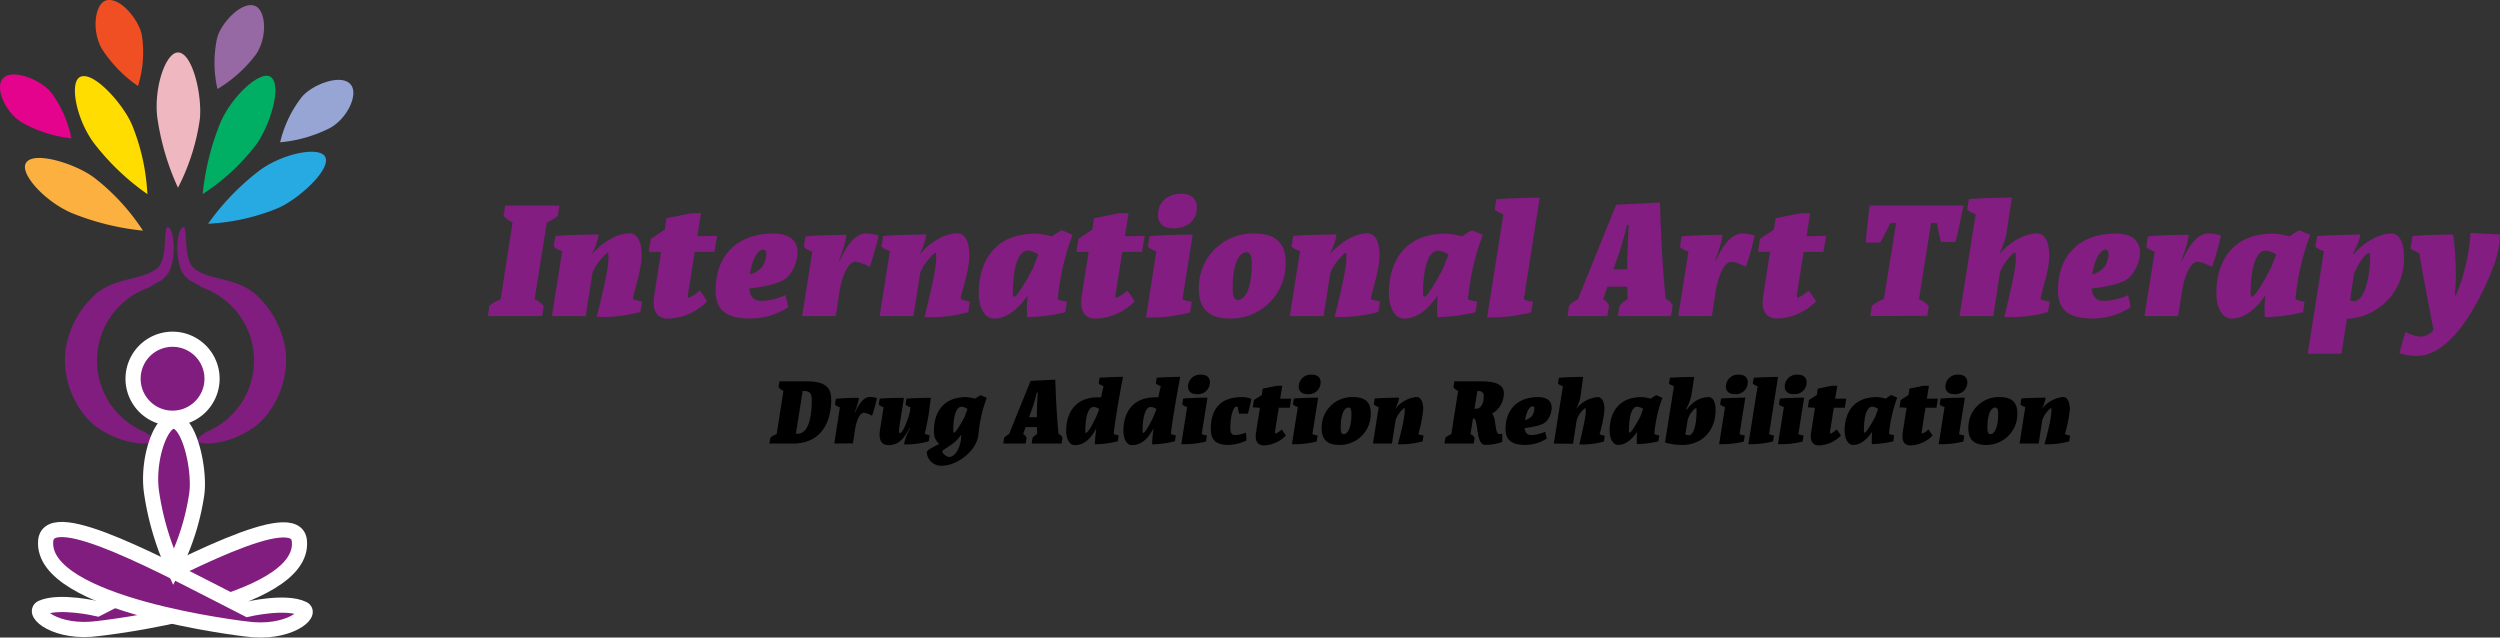 <svg id="simplegeo_logos" data-name="simplegeo logos" xmlns="http://www.w3.org/2000/svg" viewBox="0 0 506.5 129.17"><rect x="0" y="0" width="506.5" height="129.17" fill="#333333" stroke="none"/><defs><style>.cls-1{fill:#efb7c0;}.cls-2{fill:#00af64;}.cls-3{fill:#27aae1;}.cls-4{fill:#fd0;}.cls-5{fill:#fbb040;}.cls-6,.cls-7{fill:#801d7f;}.cls-6{stroke:#fff;stroke-miterlimit:10;stroke-width:3.07px;}.cls-8{fill:#e3038c;}.cls-9{fill:#f04e23;}.cls-10{fill:#96a5d4;}.cls-11{fill:#9669a4;}.cls-12{isolation:isolate;}.cls-13{fill:#831d81;}</style></defs><g id="internationarttherapy"><path class="cls-1" d="M64.3,25.3A43.49,43.49,0,0,1,59.9,39a51.22,51.22,0,0,1-4.2-14.3c-.7-6,1.7-13.1,4.2-13.1C62.9,11.6,64.9,20.6,64.3,25.3Z" transform="translate(-23.84 -0.97)"/><path class="cls-2" d="M75.5,30.6a43.56,43.56,0,0,1-10.6,9.7,52.4,52.4,0,0,1,3.6-14.5c2.4-5.5,8-10.5,10.1-9.3C81.2,18.1,78.4,26.9,75.5,30.6Z" transform="translate(-23.84 -0.97)"/><path class="cls-3" d="M80,43.2a42.7,42.7,0,0,1-14,3.1A49.82,49.82,0,0,1,76.3,35.6c4.8-3.6,12.2-5,13.4-2.9C91.1,35.2,84.3,41.4,80,43.2Z" transform="translate(-23.84 -0.97)"/><path class="cls-4" d="M50.6,26.3a42.7,42.7,0,0,1,3.1,14A49.07,49.07,0,0,1,42.9,30c-3.6-4.8-5-12.2-2.9-13.4C42.6,15.1,48.8,22,50.6,26.3Z" transform="translate(-23.84 -0.97)"/><path class="cls-5" d="M43.1,37.1a43.56,43.56,0,0,1,9.7,10.6,52.4,52.4,0,0,1-14.5-3.6c-5.5-2.4-10.5-8-9.2-10.1C30.6,31.4,39.4,34.2,43.1,37.1Z" transform="translate(-23.84 -0.97)"/><path class="cls-6" d="M66.8,77.7a8,8,0,1,1-8-8A8,8,0,0,1,66.8,77.7Z" transform="translate(-23.84 -0.97)"/><path class="cls-7" d="M37.1,72.1v0Z" transform="translate(-23.84 -0.97)"/><path class="cls-7" d="M57.5,47.2v.3c-.4,1.3,0,5.2-1.3,7.2a2.65,2.65,0,0,1-.5.6c-1.8,1.6-5.7,2.1-7.8,2.8a14,14,0,0,0-4.4,2.2A19,19,0,0,0,37.1,72v.1A11.48,11.48,0,0,0,37,74a18.15,18.15,0,0,0,5.2,12.5A18.3,18.3,0,0,0,49,90.2c3.1.9,6.6.9,5.8-.4-.1-.3-.8-.7-1.6-1.3a15.66,15.66,0,0,1,.6-29.2c.9-.5,1.7-1,2.5-1.4a5,5,0,0,0,2.3-3.3C59.7,50.9,58.6,46,57.5,47.2Z" transform="translate(-23.84 -0.97)"/><path class="cls-7" d="M81.7,72.1v0Z" transform="translate(-23.84 -0.97)"/><path class="cls-7" d="M61.3,47.2v.3c.4,1.3,0,5.2,1.3,7.2a2.65,2.65,0,0,0,.5.6c1.8,1.6,5.7,2.1,7.8,2.8a14,14,0,0,1,4.4,2.2A19,19,0,0,1,81.7,72v.1a12.1,12.1,0,0,1,.1,1.9,18.15,18.15,0,0,1-5.2,12.5,18.3,18.3,0,0,1-6.8,3.7c-3.1.9-6.6.9-5.8-.4.1-.3.8-.7,1.6-1.3A15.66,15.66,0,0,0,65,59.3c-.9-.5-1.7-1-2.5-1.4a5,5,0,0,1-2.3-3.3C59.1,50.9,60.2,46,61.3,47.2Z" transform="translate(-23.84 -0.97)"/><path class="cls-6" d="M43.6,124.3c16.7-8.5,40.3-21.2,40.9-13.7,1.2,13.1-40.7,17.7-40.7,17.7-8.6,1.2-13.6-3.2-11.5-4.2C35.9,122.5,43.6,124.3,43.6,124.3Z" transform="translate(-23.84 -0.97)"/><path class="cls-6" d="M74,124.4c-16.7-8.5-40.1-21.4-40.9-13.9-1.2,13.1,40.6,17.9,40.6,17.9,8.6,1.2,13.6-3.2,11.5-4.1C81.7,122.6,74,124.4,74,124.4Z" transform="translate(-23.84 -0.97)"/><path class="cls-6" d="M63.7,101.1A48.44,48.44,0,0,1,59,115.9a56.42,56.42,0,0,1-4.5-15.5c-.8-6.5,1.9-14.1,4.5-14.1C62.2,86.3,64.4,96.1,63.7,101.1Z" transform="translate(-23.84 -0.97)"/><path class="cls-8" d="M34.2,19.7A23.08,23.08,0,0,1,38.3,29a26.33,26.33,0,0,1-10-3.2c-3.5-2.1-5.5-7.1-3.9-8.9C26.3,14.7,32.2,17.2,34.2,19.7Z" transform="translate(-23.84 -0.97)"/><path class="cls-9" d="M52.6,8.2a23,23,0,0,1-.8,10.2,26.74,26.74,0,0,1-7.3-7.5C42.4,7.3,43,2,45.2,1.1,48.1.1,52.1,5.1,52.6,8.2Z" transform="translate(-23.84 -0.97)"/><path class="cls-10" d="M85,20.6a23.81,23.81,0,0,0-4.4,9.2,27.92,27.92,0,0,0,10.1-2.9c3.6-2,5.8-6.9,4.2-8.8C93,15.8,87.1,18.1,85,20.6Z" transform="translate(-23.84 -0.97)"/><path class="cls-11" d="M67.8,8.8A23.83,23.83,0,0,0,67.9,19a27.2,27.2,0,0,0,7.8-7c2.3-3.4,2.1-8.7-.1-9.8C72.9,1,68.5,5.7,67.8,8.8Z" transform="translate(-23.84 -0.97)"/><g class="cls-12"><path class="cls-13" d="M132.14,61.63A5,5,0,0,1,134,62.94L133.68,65h-11l.32-2.08a7.56,7.56,0,0,1,2.27-1.31L127.69,46a4.85,4.85,0,0,1-1.82-1.31l.32-2.08h11l-.35,2.08A7.68,7.68,0,0,1,134.64,46Z" transform="translate(-23.84 -0.97)"/><path class="cls-13" d="M147.12,53.18c0-.41,0-1-.16-1-.29,0-2.85,2.66-3.14,4.38L142.51,65h-6.85l2.08-13.18a3.38,3.38,0,0,1-1.72-.93l.35-2.11c1.44-.19,7.13-.29,8.73-.32l-.09.7a14.77,14.77,0,0,1-1.32,3.43l0,0c2.2-2.63,5.24-4.35,7.71-4.35,1.85,0,2.43,2.3,2.43,4.48,0,2.84-1.28,6.36-1.79,8.83a9,9,0,0,0,1.89.51l-.36,2.11a29,29,0,0,1-8.83,1C144.91,64.29,147.12,56.22,147.12,53.18Z" transform="translate(-23.84 -0.97)"/><path class="cls-13" d="M155.28,52l.41-2.63,2.82-1.88.35-2.31,5-1h2l-.74,4.64s1.83,0,4-.07L168.59,52h-4l-1.15,7.29c-.29,1.73-.29,2-.06,2a6.93,6.93,0,0,0,2.24-1.48L167.12,62a11.61,11.61,0,0,1-7.81,3.52c-2.37,0-3.42-1.47-2.91-4.77L157.77,52Z" transform="translate(-23.84 -0.97)"/><path class="cls-13" d="M183.57,63.2a14.24,14.24,0,0,1-7.75,2.3c-4.57,0-7-1.5-7-5.69,0-7.43,4.71-11.52,11.68-11.52,3.27,0,4.93,1.44,4.93,3.8A7.66,7.66,0,0,1,183.47,57c-1.22,1.44-5.22,2.11-7.84,2.43.19,1.54.83,2.5,2.46,2.5A13.26,13.26,0,0,0,183,60.77Zm-7.81-6.63A5.16,5.16,0,0,0,178.29,55a5.65,5.65,0,0,0,.8-2.44c0-.51-.1-1-.58-1C177,51.61,176.11,54.3,175.76,56.57Z" transform="translate(-23.84 -0.97)"/><path class="cls-13" d="M186.35,65l2.08-13.09A3.58,3.58,0,0,1,186.7,51l.32-2.12c1.44-.19,5.7-.35,8.29-.32l-.13.93a29.36,29.36,0,0,1-1.37,4.23l.16.06c1.31-2.91,3.07-5.5,5.34-5.5a7.31,7.31,0,0,1,2.53.44,59.71,59.71,0,0,1-1.79,6.34A8.4,8.4,0,0,0,197.17,54c-1.73,0-2.85,3.59-3.24,6l-.76,5Z" transform="translate(-23.84 -0.97)"/><path class="cls-13" d="M213.52,53.18c0-.41,0-1-.16-1-.29,0-2.85,2.66-3.14,4.38L208.91,65h-6.85l2.08-13.18a3.41,3.41,0,0,1-1.73-.93l.36-2.11c1.44-.19,7.13-.29,8.73-.32l-.09.7a14.77,14.77,0,0,1-1.32,3.43l0,0c2.2-2.63,5.24-4.35,7.71-4.35,1.85,0,2.43,2.3,2.43,4.48,0,2.84-1.28,6.36-1.79,8.83a8.93,8.93,0,0,0,1.88.51L220,64.22a29,29,0,0,1-8.83,1C211.31,64.29,213.52,56.22,213.52,53.18Z" transform="translate(-23.84 -0.97)"/><path class="cls-13" d="M239.69,64.22a35.73,35.73,0,0,1-7.74,1,20.56,20.56,0,0,1,.13-4.44c-1.89,2.68-4.13,4.73-6.85,4.73-2.21,0-3.1-2.78-3.1-5.12,0-5.76,2.65-12.09,11.61-12.09a15.53,15.53,0,0,1,3.23.57,10.84,10.84,0,0,1,2-1.24l2.17.92a49.74,49.74,0,0,0-3,13.06,7.8,7.8,0,0,0,1.85.48Zm-5.47-11.65a4.26,4.26,0,0,0-2.18-.83c-1.72,0-3,3-3,8.71,0,.35.1.64.25.64.61,0,2.37-3,3.94-6A22.89,22.89,0,0,1,234.22,52.57Z" transform="translate(-23.84 -0.97)"/><path class="cls-13" d="M241.9,52l.42-2.63,2.81-1.88.35-2.31,5-1h2l-.73,4.64s1.82,0,4-.07L255.21,52h-4l-1.15,7.29c-.29,1.73-.29,2-.06,2a6.93,6.93,0,0,0,2.24-1.48L253.74,62a11.61,11.61,0,0,1-7.81,3.52c-2.37,0-3.42-1.47-2.91-4.77L244.4,52Z" transform="translate(-23.84 -0.97)"/><path class="cls-13" d="M258.12,51.87a4.34,4.34,0,0,1-1.72-.93l.35-2.11c1.41-.19,6.11-.35,8.73-.32L263.4,61.63a9.45,9.45,0,0,0,1.89.48l-.35,2.18a32,32,0,0,1-8.9,1C256.24,63.71,258.12,51.87,258.12,51.87Zm5.06-11.65c2.18,0,3.14,1.19,3.14,2.75,0,3-2.31,4.26-4.8,4.26-1.8,0-3.08-.86-3.08-2.75C258.44,42,260.33,40.22,263.18,40.22Z" transform="translate(-23.84 -0.97)"/><path class="cls-13" d="M273,65.5c-4,0-6.27-1.82-6.27-5.92A10.92,10.92,0,0,1,278,48.29c4.19,0,6.3,1.85,6.3,5.72A11.08,11.08,0,0,1,273,65.5Zm3.43-13.44c-1.51,0-2.85,2.21-2.85,7.2,0,1.6.22,2.47,1.05,2.47,1.44,0,2.82-2.15,2.82-7.36C277.42,53,277.23,52.06,276.4,52.06Z" transform="translate(-23.84 -0.97)"/><path class="cls-13" d="M296.62,53.18c0-.41,0-1-.16-1-.29,0-2.85,2.66-3.14,4.38L292,65h-6.84l2.07-13.18a3.38,3.38,0,0,1-1.72-.93l.35-2.11c1.44-.19,7.13-.29,8.73-.32l-.09.7a15.11,15.11,0,0,1-1.31,3.43l0,0c2.21-2.63,5.25-4.35,7.71-4.35,1.85,0,2.43,2.3,2.43,4.48,0,2.84-1.28,6.36-1.79,8.83a9,9,0,0,0,1.89.51l-.35,2.11a29.08,29.08,0,0,1-8.84,1C294.41,64.29,296.62,56.22,296.62,53.18Z" transform="translate(-23.84 -0.97)"/><path class="cls-13" d="M322.79,64.22a35.73,35.73,0,0,1-7.74,1,21.22,21.22,0,0,1,.13-4.44c-1.89,2.68-4.13,4.73-6.85,4.73-2.21,0-3.1-2.78-3.1-5.12,0-5.76,2.65-12.09,11.61-12.09a15.61,15.61,0,0,1,3.24.57,10.42,10.42,0,0,1,2-1.24l2.17.92a49.74,49.74,0,0,0-3,13.06,7.89,7.89,0,0,0,1.86.48Zm-5.47-11.65a4.2,4.2,0,0,0-2.17-.83c-1.73,0-3,3-3,8.71,0,.35.1.64.26.64.61,0,2.37-3,3.93-6A22.89,22.89,0,0,1,317.32,52.57Z" transform="translate(-23.84 -0.97)"/><path class="cls-13" d="M328.43,44.38a7.13,7.13,0,0,1-1.76-.92l.35-2.12c2-.16,6.62-.32,8.77-.32L332.56,61.6a6.94,6.94,0,0,0,1.85.51l-.35,2.14a31.86,31.86,0,0,1-8.93,1Z" transform="translate(-23.84 -0.97)"/><path class="cls-13" d="M351.63,65l.35-2.11a6.39,6.39,0,0,1,1.63-1.31c-.06-.74-.06-1.6-.1-2.53h-4l-.89,2.53a3.14,3.14,0,0,1,1.21,1.31L349.48,65h-8.06l.32-2.11a6.24,6.24,0,0,1,1.79-1.31l7.75-19.14,8.86-.44c.13,4,.48,13.59,1.18,19.55a2.6,2.6,0,0,1,1.41,1.34L362.38,65Zm-.93-9.47h2.81c0-3.36.2-6.85.32-9h-.38a52.72,52.72,0,0,1-1.57,5.66Z" transform="translate(-23.84 -0.97)"/><path class="cls-13" d="M363.85,65l2.08-13.09A3.58,3.58,0,0,1,364.2,51l.32-2.12c1.44-.19,5.7-.35,8.29-.32l-.13.93a29.36,29.36,0,0,1-1.37,4.23l.16.06c1.31-2.91,3.07-5.5,5.34-5.5a7.31,7.31,0,0,1,2.53.44,59.71,59.71,0,0,1-1.79,6.34A8.4,8.4,0,0,0,374.67,54c-1.73,0-2.85,3.59-3.23,6l-.77,5Z" transform="translate(-23.84 -0.97)"/><path class="cls-13" d="M380,52l.41-2.63,2.82-1.88.35-2.31,5-1h2l-.74,4.64s1.83,0,4-.07L393.26,52h-4l-1.15,7.29c-.29,1.73-.29,2-.07,2a6.73,6.73,0,0,0,2.24-1.48L391.79,62A11.63,11.63,0,0,1,384,65.5c-2.37,0-3.43-1.47-2.91-4.77L382.44,52Z" transform="translate(-23.84 -0.97)"/><path class="cls-13" d="M402.76,65l.35-2.08a7.71,7.71,0,0,1,2.4-1.34L408,46.11l-1.25.1a29.28,29.28,0,0,1-2,3.9h-2.88c0-1.54.77-7.49.77-7.49l9.51,0,9.5,0S420.46,48.48,420,50H417.1a21.7,21.7,0,0,1-.77-3.8l-1.25-.1L412.62,61.6a5.93,5.93,0,0,1,2,1.37l-.32,2Z" transform="translate(-23.84 -0.97)"/><path class="cls-13" d="M420.84,65l3.27-20.64a5.52,5.52,0,0,1-1.73-.92l.35-2.12c2-.19,6.59-.32,8.74-.32l-1.19,7.62a16.9,16.9,0,0,1-1.37,3.71l0,.1c2.4-2.69,5.21-4.16,7.65-4.16,1.85,0,2.46,2.3,2.46,4.51,0,2.91-1.31,6.33-1.79,8.8a8.55,8.55,0,0,0,1.89.51l-.36,2.11a28.92,28.92,0,0,1-8.8,1c.1-1,2.31-9,2.31-12.07,0-.41-.07-1-.19-1-.52,0-2.82,2.69-3.11,4.41L427.69,65Z" transform="translate(-23.84 -0.97)"/><path class="cls-13" d="M455.53,63.2a14.21,14.21,0,0,1-7.74,2.3c-4.58,0-7-1.5-7-5.69,0-7.43,4.7-11.52,11.68-11.52,3.26,0,4.92,1.44,4.92,3.8A7.66,7.66,0,0,1,455.43,57c-1.21,1.44-5.21,2.11-7.84,2.43.2,1.54.84,2.5,2.47,2.5A13.26,13.26,0,0,0,455,60.77Zm-7.81-6.63A5.07,5.07,0,0,0,450.25,55a5.65,5.65,0,0,0,.8-2.44c0-.51-.1-1-.58-1C449,51.61,448.07,54.3,447.72,56.57Z" transform="translate(-23.84 -0.97)"/><path class="cls-13" d="M458.31,65l2.08-13.09a3.5,3.5,0,0,1-1.72-.92l.32-2.12c1.44-.19,5.69-.35,8.28-.32l-.12.93a29.56,29.56,0,0,1-1.38,4.23l.16.06c1.31-2.91,3.07-5.5,5.34-5.5a7.27,7.27,0,0,1,2.53.44A57.43,57.43,0,0,1,472,55.07,8.33,8.33,0,0,0,469.13,54c-1.73,0-2.85,3.59-3.23,6l-.77,5Z" transform="translate(-23.84 -0.97)"/><path class="cls-13" d="M490.44,64.22a35.73,35.73,0,0,1-7.74,1,20.56,20.56,0,0,1,.13-4.44c-1.89,2.68-4.13,4.73-6.85,4.73-2.21,0-3.11-2.78-3.11-5.12,0-5.76,2.66-12.09,11.62-12.09a15.53,15.53,0,0,1,3.23.57,10.84,10.84,0,0,1,2-1.24l2.17.92a49.74,49.74,0,0,0-3,13.06,7.67,7.67,0,0,0,1.85.48ZM485,52.57a4.26,4.26,0,0,0-2.18-.83c-1.72,0-3,3-3,8.71,0,.35.09.64.25.64.61,0,2.37-3,3.94-6A22.89,22.89,0,0,1,485,52.57Z" transform="translate(-23.84 -0.97)"/><path class="cls-13" d="M491.37,72.64l3.3-20.8a3.69,3.69,0,0,1-1.73-.93l.35-2.11c1.44-.19,7.14-.29,8.74-.32l-.1.7a14.9,14.9,0,0,1-1.41,3.17l.16.1c2.4-2.63,5.25-4.16,7.65-4.16,1.76,0,2.56,2,2.56,4.89a12.15,12.15,0,0,1-11.55,12.39l-1.12,7.07Zm9.34-15.84-.76,5a1.45,1.45,0,0,0,.8.16c2.81,0,3.29-7.55,3.29-8.42s-.06-1.34-.16-1.34C503,52.19,501,55.33,500.71,56.8Z" transform="translate(-23.84 -0.97)"/><path class="cls-13" d="M511.18,68.19a7.3,7.3,0,0,0,3.17,1,4,4,0,0,0,2.52-1.31C516.52,66,514.19,54,514,52.25a8.64,8.64,0,0,1-1.79-.92l.42-2.53c1.47-.19,6.91-.32,8.22-.32a60.62,60.62,0,0,1,.54,7.74,36.85,36.85,0,0,1-.22,4.55l.19.09a31.74,31.74,0,0,0,2-6.08,35.59,35.59,0,0,0,1-6.62l6,.32A21.17,21.17,0,0,1,529,55c-2.34,6.12-8.1,18.08-15.55,18.08a11.47,11.47,0,0,1-3.49-.57Z" transform="translate(-23.84 -0.97)"/></g><g class="cls-12"><path d="M179.91,89.67a3.36,3.36,0,0,1,1.28-.74l1.38-8.79a2,2,0,0,1-1-.74l.18-1.17h5.5c3.79,0,5,1.23,5,3.73,0,4.07-1.73,8.87-7.73,8.87h-4.8Zm5.18-.82.36,0c1.64,0,2.85-2,2.85-6.84,0-1.37-.42-1.84-1.77-1.84h-.07Z" transform="translate(-23.84 -0.97)"/><path d="M192.87,90.83,194,83.47a2.11,2.11,0,0,1-1-.52l.18-1.19a46.65,46.65,0,0,1,4.67-.18l-.07.52a15.83,15.83,0,0,1-.78,2.38l.09,0c.74-1.63,1.73-3.09,3-3.09a4.1,4.1,0,0,1,1.42.25,31,31,0,0,1-1,3.57,4.65,4.65,0,0,0-1.62-.62c-1,0-1.6,2-1.82,3.39l-.43,2.82Z" transform="translate(-23.84 -0.97)"/><path d="M207,91l.08-.45a9.29,9.29,0,0,1,1.15-2.75l-.11-.06c-1.1,1.93-2.05,3.41-4.28,3.41-1.61,0-2-1.3-1.7-3.16l.72-4.53a2.28,2.28,0,0,1-1-.53l.2-1.18c.79-.11,3.44-.18,4.91-.18l-.95,6.06c-.05.4-.14,1.1.23,1.1s1.7-2.79,1.95-4.52l.11-.75a2.12,2.12,0,0,1-1-.53l.18-1.18c.81-.11,3.44-.18,4.94-.18L212,84.86c-.26,1.55-.56,3-.81,4a5.27,5.27,0,0,0,1,.29L212,90.38A17,17,0,0,1,207,91Z" transform="translate(-23.84 -0.97)"/><path d="M223.76,81.56a27.9,27.9,0,0,0-1.68,7.31c-.3,3.62-4.55,6.45-7.33,6.45a2.92,2.92,0,0,1-3.15-2.68c0-.53,1.17-1,2.51-1.73a3.22,3.22,0,0,1-1.05-2.69c0-3.24,1.5-6.8,6.54-6.8a9.08,9.08,0,0,1,1.82.32,6.37,6.37,0,0,1,1.11-.7Zm-7.69,12c1.33,0,2.38-2,2.48-3.87l.06-.69a8,8,0,0,1-2.14,2.14c-.94.67-1.72,1-1.72,1.34S215.64,93.54,216.07,93.54Zm2.57-10.18c-1,0-1.67,1.7-1.67,4.9,0,.2.05.36.14.36.35,0,1.34-1.66,2.22-3.33a9.47,9.47,0,0,1,.54-1.46A2.38,2.38,0,0,0,218.64,83.36Z" transform="translate(-23.84 -0.97)"/><path d="M232.85,90.83l.19-1.18a3.61,3.61,0,0,1,.92-.74c0-.42,0-.9-.05-1.42h-2.27l-.51,1.42a1.74,1.74,0,0,1,.69.74l-.18,1.18H227.1l.18-1.18a3.62,3.62,0,0,1,1-.74l4.36-10.77,5-.25c.08,2.23.28,7.65.67,11a1.43,1.43,0,0,1,.79.76l-.19,1.18Zm-.53-5.33h1.59c0-1.88.11-3.85.18-5h-.22a30.34,30.34,0,0,1-.88,3.18Z" transform="translate(-23.84 -0.97)"/><path d="M245.66,91c0-.75.13-1.93.29-3.26-1,1.91-2.32,3.41-4.36,3.41-1.24,0-1.74-1.57-1.74-2.89,0-3.24,1.49-6.8,6.53-6.8.15,0,.34,0,.56,0a22.48,22.48,0,0,1,.49-2.25,3.68,3.68,0,0,1-1-.52l.18-1.19c1.12-.09,3.57-.18,4.76-.18-.35,1.57-1.79,9.76-1.89,11.58a4.27,4.27,0,0,0,1,.27l-.18,1.2A21.45,21.45,0,0,1,245.66,91Zm.85-7c0-.07,0-.13,0-.18a2.22,2.22,0,0,0-1.1-.4c-1,0-1.68,1.7-1.68,4.9,0,.2.06.36.15.36C244.31,88.62,245.77,86.1,246.51,83.94Z" transform="translate(-23.84 -0.97)"/><path d="M257.25,91c0-.75.13-1.93.29-3.26-1,1.91-2.32,3.41-4.36,3.41-1.24,0-1.74-1.57-1.74-2.89,0-3.24,1.49-6.8,6.53-6.8.15,0,.35,0,.56,0,.16-.9.33-1.67.49-2.25a3.85,3.85,0,0,1-1-.52l.18-1.19c1.12-.09,3.57-.18,4.76-.18-.34,1.57-1.79,9.76-1.89,11.58a4.27,4.27,0,0,0,1,.27l-.18,1.2A21.45,21.45,0,0,1,257.25,91Zm.85-7c0-.07,0-.13,0-.18a2.18,2.18,0,0,0-1.1-.4c-1,0-1.67,1.7-1.67,4.9,0,.2.05.36.14.36C255.9,88.62,257.36,86.1,258.1,83.94Z" transform="translate(-23.84 -0.97)"/><path d="M264.36,83.43a2.33,2.33,0,0,1-1-.52l.2-1.19c.79-.1,3.44-.19,4.91-.18l-1.17,7.39a6.41,6.41,0,0,0,1.07.27l-.2,1.22a17.83,17.83,0,0,1-5,.54C263.3,90.1,264.36,83.43,264.36,83.43Zm2.85-6.55c1.22,0,1.76.67,1.76,1.55a2.4,2.4,0,0,1-2.7,2.39c-1,0-1.73-.48-1.73-1.54A2.43,2.43,0,0,1,267.21,76.88Z" transform="translate(-23.84 -0.97)"/><path d="M274.28,83.36c-.48,0-1.17,1.66-1.17,4.32,0,1,.25,1.43.94,1.43a7,7,0,0,0,2.23-.49l.11,1.57a8.76,8.76,0,0,1-3.66.92c-2.54,0-3.58-1-3.58-3.19,0-3.3,1.26-6.5,6.34-6.5a5.23,5.23,0,0,1,1.87.36,28.89,28.89,0,0,1-.7,3h-1.77a4.53,4.53,0,0,1-.23-1.3A.86.86,0,0,0,274.28,83.36Z" transform="translate(-23.84 -0.97)"/><path d="M277.66,83.49,277.9,82,279.48,81l.2-1.3,2.81-.57h1.13l-.41,2.61s1,0,2.23,0l-.29,1.84h-2.23l-.65,4.1c-.16,1-.16,1.12,0,1.12a3.79,3.79,0,0,0,1.26-.83l.83,1.24a6.55,6.55,0,0,1-4.4,2c-1.33,0-1.92-.83-1.64-2.69l.78-4.93Z" transform="translate(-23.84 -0.97)"/><path d="M286.79,83.43a2.33,2.33,0,0,1-1-.52l.19-1.19c.8-.1,3.44-.19,4.92-.18l-1.17,7.39a6,6,0,0,0,1.06.27l-.2,1.22a17.75,17.75,0,0,1-5,.54C285.73,90.1,286.79,83.43,286.79,83.43Zm2.84-6.55c1.23,0,1.77.67,1.77,1.55a2.4,2.4,0,0,1-2.7,2.39c-1,0-1.73-.48-1.73-1.54A2.42,2.42,0,0,1,289.63,76.88Z" transform="translate(-23.84 -0.97)"/><path d="M295.14,91.11c-2.27,0-3.53-1-3.53-3.34A6.15,6.15,0,0,1,298,81.42c2.36,0,3.55,1,3.55,3.22A6.25,6.25,0,0,1,295.14,91.11Zm1.93-7.57c-.85,0-1.6,1.25-1.6,4,0,.9.12,1.39.59,1.39.81,0,1.58-1.21,1.58-4.14C297.64,84.07,297.54,83.54,297.07,83.54Z" transform="translate(-23.84 -0.97)"/><path d="M308.44,84.17c0-.23,0-.55-.09-.55a5.31,5.31,0,0,0-1.76,2.46l-.74,4.75H302l1.17-7.41a1.88,1.88,0,0,1-1-.53l.19-1.18c.82-.11,4-.17,4.92-.18l-.05.39a9,9,0,0,1-.74,1.93l0,0a6.29,6.29,0,0,1,4.34-2.45c1,0,1.36,1.29,1.36,2.52a27.16,27.16,0,0,1-1,5,5.47,5.47,0,0,0,1.06.29l-.2,1.18a16.22,16.22,0,0,1-5,.58C307.2,90.42,308.44,85.88,308.44,84.17Z" transform="translate(-23.84 -0.97)"/><path d="M316.49,90.83l.18-1.16a3.69,3.69,0,0,1,1.21-.74l1.38-8.79a1.8,1.8,0,0,1-.95-.74l.18-1.17h5.38c2,0,4.65.25,4.65,2.36a4.8,4.8,0,0,1-2.42,4.21c.9.58.54,4.13,1.5,4.13a3.2,3.2,0,0,0,.59-.08v1.66a10.9,10.9,0,0,1-3.4.6c-2,0-1.35-4.69-2.31-5.37h-.21l-.51,3.19a1.75,1.75,0,0,1,.85.75l-.18,1.15Zm6.08-7.07h.4c.88,0,1.48-1,1.48-2.58,0-.79-.54-1-1.21-1h-.09Z" transform="translate(-23.84 -0.97)"/><path d="M337.23,89.81a8,8,0,0,1-4.36,1.3c-2.58,0-4-.85-4-3.21,0-4.18,2.65-6.48,6.57-6.48,1.84,0,2.77.81,2.77,2.14a4.29,4.29,0,0,1-1.08,2.77c-.68.81-2.93,1.19-4.41,1.37.11.87.47,1.41,1.39,1.41a7.4,7.4,0,0,0,2.77-.67Zm-4.4-3.73a2.86,2.86,0,0,0,1.43-.88,3.22,3.22,0,0,0,.45-1.37c0-.29-.06-.54-.33-.54C333.55,83.29,333,84.8,332.83,86.08Z" transform="translate(-23.84 -0.97)"/><path d="M338.65,90.83l1.83-11.61a3.06,3.06,0,0,1-1-.52l.2-1.19c1.12-.11,3.71-.18,4.91-.18L344,81.62a9.77,9.77,0,0,1-.78,2.09l0,.05a6.19,6.19,0,0,1,4.3-2.34c1.05,0,1.39,1.29,1.39,2.54a27.09,27.09,0,0,1-1,5,5.38,5.38,0,0,0,1.07.29l-.2,1.18a16.16,16.16,0,0,1-4.95.58c.05-.54,1.29-5.08,1.29-6.79,0-.23,0-.57-.11-.57a4.65,4.65,0,0,0-1.74,2.48l-.74,4.75Z" transform="translate(-23.84 -0.97)"/><path d="M359.83,90.38a19.58,19.58,0,0,1-4.35.56,12,12,0,0,1,.07-2.5c-1.06,1.51-2.32,2.67-3.85,2.67-1.25,0-1.75-1.57-1.75-2.89,0-3.24,1.49-6.8,6.54-6.8a8.88,8.88,0,0,1,1.81.32,6.87,6.87,0,0,1,1.12-.7l1.23.52A28,28,0,0,0,359,88.91a4.35,4.35,0,0,0,1,.27Zm-3.07-6.55a2.41,2.41,0,0,0-1.23-.47c-1,0-1.67,1.7-1.67,4.9,0,.2.05.36.14.36.34,0,1.33-1.67,2.22-3.35A11.42,11.42,0,0,1,356.76,83.83Z" transform="translate(-23.84 -0.97)"/><path d="M361.18,90.62l1.8-11.4a4.25,4.25,0,0,1-1-.52l.2-1.19c1.11-.09,3.71-.18,4.91-.18l-.52,3.39a9.39,9.39,0,0,1-1.15,3.18l.14.07a6.61,6.61,0,0,1,1-1.11A5.14,5.14,0,0,1,370,81.42c1,0,1.42,1.26,1.42,2.57,0,4.61-3.11,7.12-6.66,7.12A11.82,11.82,0,0,1,361.18,90.62Zm4.58-4.56L365.29,89a2.49,2.49,0,0,0,.74.14c.72,0,1.53-1.46,1.53-4.91,0-.29,0-.61-.11-.61A4.32,4.32,0,0,0,365.76,86.06Z" transform="translate(-23.84 -0.97)"/><path d="M373.33,83.43a2.33,2.33,0,0,1-1-.52l.2-1.19c.79-.1,3.44-.19,4.91-.18l-1.17,7.39a6.41,6.41,0,0,0,1.07.27l-.2,1.22a17.83,17.83,0,0,1-5,.54C372.27,90.1,373.33,83.43,373.33,83.43Zm2.85-6.55c1.22,0,1.76.67,1.76,1.55a2.4,2.4,0,0,1-2.7,2.39c-1,0-1.73-.48-1.73-1.54A2.43,2.43,0,0,1,376.18,76.88Z" transform="translate(-23.84 -0.97)"/><path d="M379.94,79.22a3.86,3.86,0,0,1-1-.52l.2-1.19c1.11-.09,3.72-.18,4.93-.18l-1.82,11.58a4.18,4.18,0,0,0,1,.29l-.19,1.2a17.94,17.94,0,0,1-5,.56Z" transform="translate(-23.84 -0.97)"/><path d="M385.25,83.43a2.33,2.33,0,0,1-1-.52l.19-1.19c.8-.1,3.44-.19,4.92-.18l-1.17,7.39a6,6,0,0,0,1.06.27l-.2,1.22a17.75,17.75,0,0,1-5,.54C384.19,90.1,385.25,83.43,385.25,83.43Zm2.84-6.55c1.23,0,1.77.67,1.77,1.55a2.4,2.4,0,0,1-2.7,2.39c-1,0-1.73-.48-1.73-1.54A2.42,2.42,0,0,1,388.09,76.88Z" transform="translate(-23.84 -0.97)"/><path d="M390.11,83.49l.23-1.48L391.93,81l.19-1.3,2.81-.57h1.14l-.42,2.61s1,0,2.24,0l-.29,1.84h-2.23l-.65,4.1c-.17,1-.17,1.12,0,1.12s.74-.41,1.26-.83l.83,1.24a6.54,6.54,0,0,1-4.39,2c-1.34,0-1.93-.83-1.64-2.69l.77-4.93Z" transform="translate(-23.84 -0.97)"/><path d="M407.44,90.38a19.58,19.58,0,0,1-4.35.56,12,12,0,0,1,.07-2.5c-1.06,1.51-2.32,2.67-3.85,2.67-1.25,0-1.75-1.57-1.75-2.89,0-3.24,1.49-6.8,6.54-6.8a8.88,8.88,0,0,1,1.81.32A6.87,6.87,0,0,1,407,81l1.22.52a28.43,28.43,0,0,0-1.67,7.35,4.23,4.23,0,0,0,1.05.27Zm-3.07-6.55a2.41,2.41,0,0,0-1.23-.47c-1,0-1.67,1.7-1.67,4.9,0,.2,0,.36.14.36.34,0,1.33-1.67,2.22-3.35A11.42,11.42,0,0,1,404.37,83.83Z" transform="translate(-23.84 -0.97)"/><path d="M408.68,83.49l.24-1.48L410.5,81l.2-1.3,2.81-.57h1.13l-.41,2.61s1,0,2.23,0l-.29,1.84h-2.23l-.65,4.1c-.16,1-.16,1.12,0,1.12a3.79,3.79,0,0,0,1.26-.83l.83,1.24a6.57,6.57,0,0,1-4.4,2c-1.33,0-1.92-.83-1.64-2.69l.78-4.93Z" transform="translate(-23.84 -0.97)"/><path d="M417.81,83.43a2.33,2.33,0,0,1-1-.52l.2-1.19c.79-.1,3.43-.19,4.91-.18l-1.17,7.39a6,6,0,0,0,1.06.27l-.2,1.22a17.75,17.75,0,0,1-5,.54C416.75,90.1,417.81,83.43,417.81,83.43Zm2.84-6.55c1.23,0,1.77.67,1.77,1.55a2.4,2.4,0,0,1-2.7,2.39c-1,0-1.73-.48-1.73-1.54A2.42,2.42,0,0,1,420.65,76.88Z" transform="translate(-23.84 -0.97)"/><path d="M426.16,91.11c-2.27,0-3.53-1-3.53-3.34A6.15,6.15,0,0,1,429,81.42c2.36,0,3.55,1,3.55,3.22A6.25,6.25,0,0,1,426.16,91.11Zm1.93-7.57c-.85,0-1.6,1.25-1.6,4,0,.9.12,1.39.59,1.39.81,0,1.59-1.21,1.59-4.14C428.67,84.07,428.56,83.54,428.09,83.54Z" transform="translate(-23.84 -0.97)"/><path d="M439.46,84.17c0-.23,0-.55-.08-.55a5.24,5.24,0,0,0-1.77,2.46l-.74,4.75H433l1.17-7.41a1.88,1.88,0,0,1-1-.53l.2-1.18c.81-.11,4-.17,4.91-.18l-.05.39a9,9,0,0,1-.74,1.93l0,0a6.29,6.29,0,0,1,4.34-2.45c1,0,1.36,1.29,1.36,2.52a27.16,27.16,0,0,1-1,5,5.47,5.47,0,0,0,1.06.29l-.2,1.18a16.22,16.22,0,0,1-5,.58C438.22,90.42,439.46,85.88,439.46,84.17Z" transform="translate(-23.84 -0.97)"/></g></g></svg>